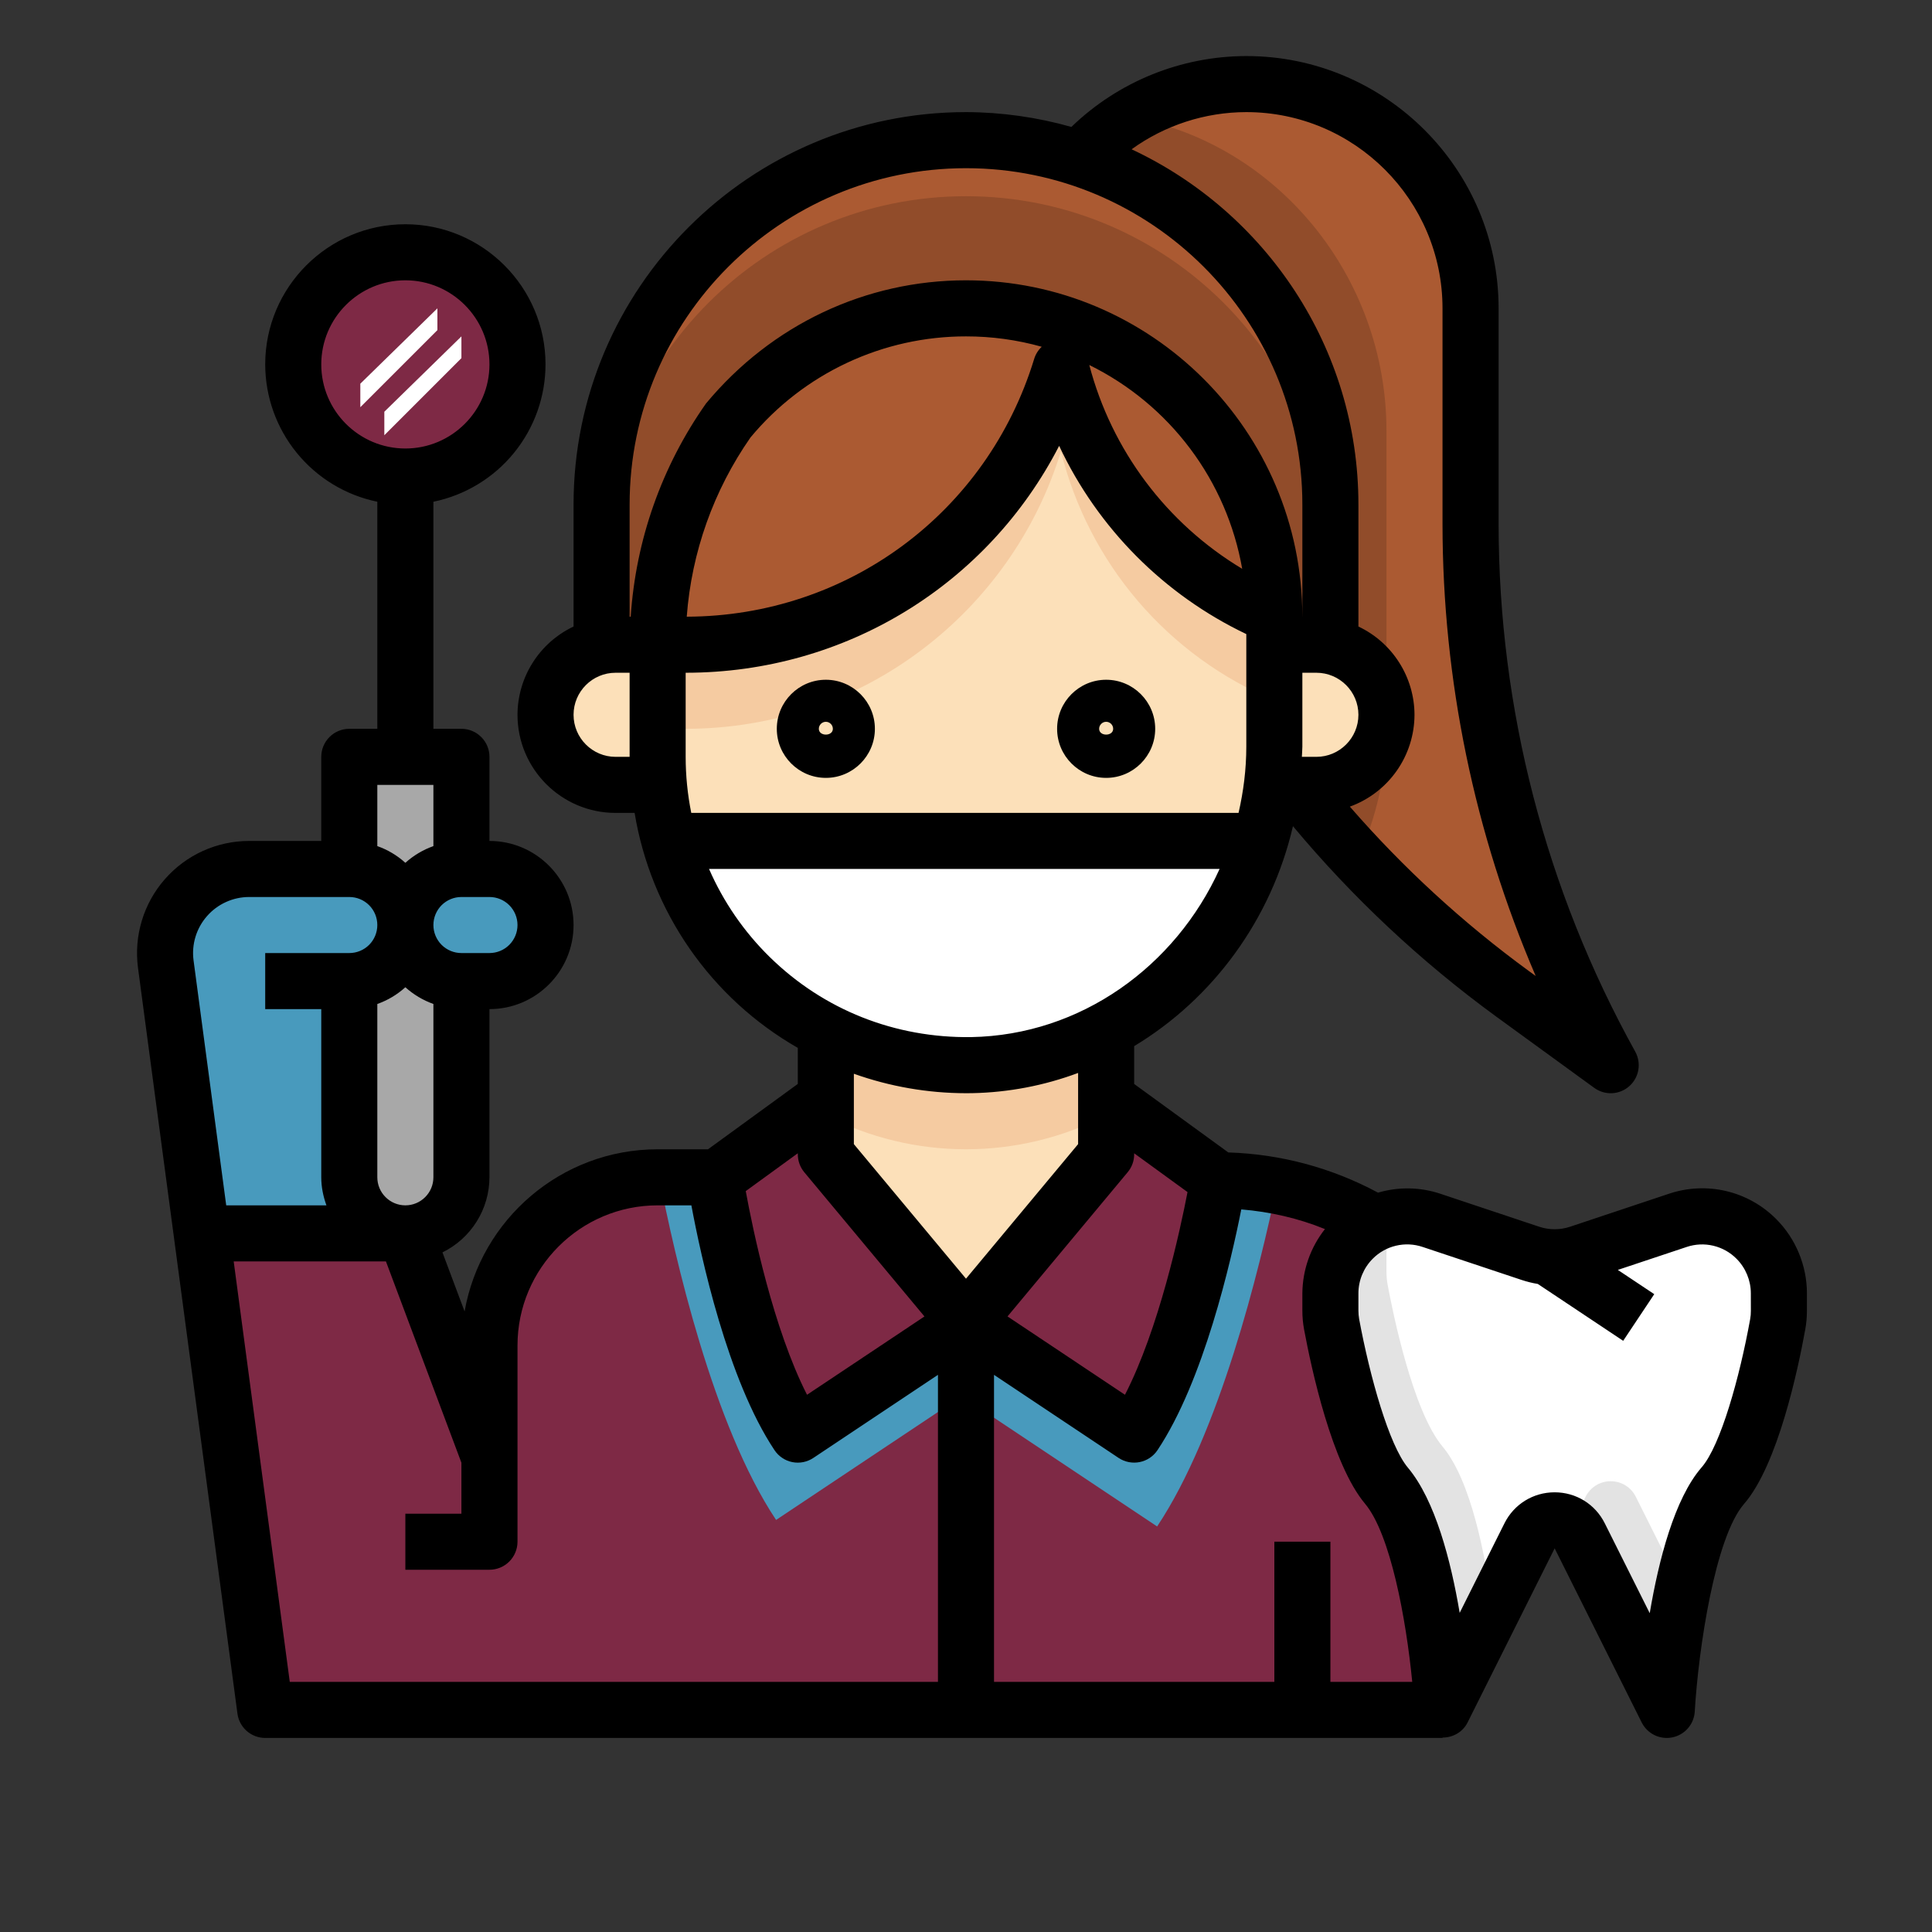 <svg width="70" height="70" viewBox="0 0 70 70" fill="none" xmlns="http://www.w3.org/2000/svg">
<rect x="0" y="0" width="70" height="70" fill="#333333" stroke="none"/>
<path d="M45.156 3.047C47.311 3.047 49.378 3.903 50.901 5.427C52.425 6.95 53.281 9.017 53.281 11.172V18.996C53.281 25.854 55.029 32.599 58.359 38.594L54.786 35.995C51.829 33.844 49.178 31.302 46.906 28.438L39.062 5.798C39.824 4.932 40.761 4.239 41.812 3.765C42.863 3.29 44.003 3.046 45.156 3.047Z" fill="#AB5A32"/>
<path d="M39.062 5.798C39.603 5.188 40.232 4.662 40.928 4.237C46.262 5.17 50.234 10.02 50.234 15.605V26.406C50.234 28.071 49.861 29.646 49.207 31.065C48.402 30.223 47.634 29.346 46.905 28.438L39.062 5.798Z" fill="#914C2A"/>
<path d="M38.44 13.304C38.935 15.308 39.892 17.168 41.234 18.736C42.577 20.304 44.267 21.536 46.171 22.334V27.051C46.171 33.203 41.359 38.479 35.208 38.592C28.944 38.706 23.828 33.662 23.828 27.422V23.359H24.844C31.247 23.359 36.66 19.124 38.44 13.304Z" fill="#FCE0B9"/>
<path d="M35 5.078C42.292 5.078 48.203 10.989 48.203 18.281V23.359H46.172V22.334C44.268 21.536 42.578 20.304 41.235 18.736C39.893 17.168 38.936 15.308 38.441 13.304C36.66 19.124 31.247 23.359 24.844 23.359H21.797V18.281C21.797 10.989 27.708 5.078 35 5.078Z" fill="#914C2A"/>
<path d="M35 11.172C41.167 11.172 46.166 16.169 46.172 22.334C44.268 21.536 42.578 20.304 41.235 18.736C39.893 17.168 38.936 15.308 38.441 13.304C36.66 19.124 31.247 23.359 24.844 23.359H23.828C23.828 20.321 24.789 17.511 26.413 15.2C27.46 13.938 28.773 12.924 30.257 12.227C31.741 11.531 33.361 11.171 35 11.172Z" fill="#AB5A32"/>
<path d="M39.634 37.578C38.222 38.224 36.656 38.594 35 38.594C33.344 38.594 31.778 38.224 30.366 37.578H29.922V41.822L35 47.916L40.078 41.822V37.578H39.634Z" fill="#FCE0B9"/>
<path d="M29.922 40.412V37.578H30.366C31.778 38.224 33.344 38.594 35 38.594C36.656 38.594 38.222 38.224 39.634 37.578H40.078V40.412C38.507 41.219 36.766 41.64 35 41.64C33.234 41.64 31.493 41.219 29.922 40.412Z" fill="#F5CBA1"/>
<path d="M47.695 23.359C48.369 23.359 49.014 23.627 49.491 24.103C49.967 24.579 50.234 25.225 50.234 25.898C50.234 26.572 49.967 27.218 49.491 27.694C49.014 28.17 48.369 28.438 47.695 28.438H46.172V23.359H47.695ZM22.305 23.359H23.828V28.438H22.305C21.631 28.438 20.985 28.17 20.509 27.694C20.033 27.218 19.766 26.572 19.766 25.898C19.766 25.225 20.033 24.579 20.509 24.103C20.985 23.627 21.631 23.359 22.305 23.359Z" fill="#FCE0B9"/>
<path d="M35 5.078C42.292 5.078 48.203 10.989 48.203 18.281V20.312C48.203 13.02 42.292 7.109 35 7.109C27.708 7.109 21.797 13.02 21.797 20.312V18.281C21.797 10.989 27.708 5.078 35 5.078Z" fill="#AB5A32"/>
<path d="M24.844 23.359C30.751 23.359 35.805 19.753 37.953 14.626C38.301 14.721 38.641 14.832 38.974 14.959C40.214 18.105 42.611 20.657 45.674 22.09C45.995 23.13 46.17 24.235 46.171 25.38C44.267 24.583 42.577 23.351 41.234 21.783C39.892 20.215 38.935 18.354 38.44 16.351C36.66 22.171 31.247 26.406 24.844 26.406H23.828C23.828 25.359 23.95 24.341 24.166 23.359H24.844Z" fill="#F5CBA1"/>
<path d="M14.688 33.516C14.688 32.977 14.902 32.46 15.282 32.079C15.663 31.698 16.18 31.484 16.719 31.484V27.422H12.656V31.484C13.195 31.484 13.712 31.698 14.093 32.079C14.473 32.46 14.688 32.977 14.688 33.516Z" fill="#A8A8A8"/>
<path d="M29.922 39.791L25.913 42.707C25.913 42.707 26.876 48.932 28.906 51.979L35 47.916L29.922 41.822V39.791ZM44.141 42.747L40.078 39.79V41.822L35 47.916L41.094 51.978C43.125 48.932 44.141 42.747 44.141 42.747Z" fill="#9F264E" fill-opacity="0.7"/>
<path d="M14.688 33.516C14.688 34.054 14.473 34.571 14.093 34.952C13.712 35.333 13.195 35.547 12.656 35.547V42.656C12.656 43.195 12.87 43.712 13.251 44.093C13.632 44.474 14.149 44.688 14.688 44.688C15.226 44.688 15.743 44.474 16.124 44.093C16.505 43.712 16.719 43.195 16.719 42.656V35.547C16.18 35.547 15.663 35.333 15.282 34.952C14.902 34.571 14.688 34.054 14.688 33.516Z" fill="#A8A8A8"/>
<path d="M50.233 53.828C49.156 52.544 48.431 48.967 48.248 47.986C48.217 47.821 48.202 47.653 48.202 47.486V46.856C48.202 46.117 48.496 45.41 49.018 44.888C49.268 44.647 49.563 44.456 49.885 44.326C48.148 43.291 46.163 42.746 44.141 42.748C44.141 42.748 43.125 48.932 41.094 51.979L35 47.916V61.953H52.266C52.266 61.953 51.939 55.859 50.233 53.828Z" fill="#9F264E" fill-opacity="0.7"/>
<path d="M35.209 38.592C40.178 38.5 44.27 35.038 45.66 30.469H24.261C25.606 35.22 30.006 38.687 35.209 38.592Z" fill="white"/>
<path d="M14.688 33.516C14.688 34.054 14.902 34.571 15.282 34.952C15.663 35.333 16.18 35.547 16.719 35.547H17.734C18.273 35.547 18.79 35.333 19.171 34.952C19.552 34.571 19.766 34.054 19.766 33.516C19.766 32.977 19.552 32.46 19.171 32.079C18.79 31.698 18.273 31.484 17.734 31.484H16.719C16.18 31.484 15.663 31.698 15.282 32.079C14.902 32.46 14.688 32.977 14.688 33.516Z" fill="#489ABD"/>
<path d="M63.639 44.889C63.273 44.523 62.813 44.267 62.31 44.148C61.807 44.029 61.281 44.053 60.791 44.217L57.209 45.411C56.637 45.601 56.02 45.601 55.449 45.411L51.867 44.217C51.215 44.007 50.51 44.046 49.886 44.326C49.571 44.463 49.27 44.637 49.019 44.888C48.76 45.146 48.555 45.453 48.415 45.791C48.275 46.129 48.203 46.491 48.203 46.856V47.486C48.203 47.655 48.217 47.82 48.249 47.986C48.432 48.968 49.157 52.545 50.234 53.828C51.94 55.86 52.266 61.953 52.266 61.953L55.42 55.645C55.505 55.477 55.634 55.335 55.795 55.236C55.955 55.136 56.14 55.084 56.329 55.084C56.517 55.084 56.702 55.136 56.863 55.236C57.023 55.335 57.153 55.477 57.237 55.645L60.391 61.953C60.391 61.953 60.753 55.751 62.422 53.828C63.524 52.559 64.235 48.951 64.41 47.978C64.44 47.817 64.453 47.657 64.453 47.494V46.856C64.453 46.118 64.16 45.411 63.639 44.889Z" fill="white"/>
<path d="M14.688 17.266C16.931 17.266 18.75 15.447 18.75 13.203C18.75 10.96 16.931 9.141 14.688 9.141C12.444 9.141 10.625 10.96 10.625 13.203C10.625 15.447 12.444 17.266 14.688 17.266Z" fill="#9F264E" fill-opacity="0.7"/>
<path d="M52.266 52.411C51.188 51.127 50.463 47.55 50.28 46.569C50.249 46.404 50.234 46.237 50.234 46.069V45.439C50.234 44.976 50.361 44.531 50.576 44.131C50.338 44.167 50.106 44.233 49.885 44.326C49.57 44.463 49.27 44.637 49.018 44.888C48.496 45.41 48.203 46.118 48.203 46.856V47.486C48.203 47.655 48.217 47.82 48.249 47.986C48.432 48.967 49.157 52.544 50.234 53.828C51.94 55.859 52.266 61.953 52.266 61.953L54.08 58.324C53.826 56.369 53.3 53.644 52.266 52.411ZM59.267 54.228C59.183 54.059 59.053 53.917 58.893 53.818C58.732 53.719 58.547 53.667 58.359 53.667C58.17 53.667 57.985 53.719 57.825 53.818C57.664 53.917 57.535 54.059 57.45 54.228L56.922 55.285C57.055 55.377 57.163 55.501 57.236 55.645L60.391 61.953C60.391 61.953 60.52 59.792 60.967 57.626L59.267 54.228Z" fill="#E3E3E3"/>
<path d="M12.656 31.484H9.028C8.593 31.484 8.164 31.577 7.769 31.756C7.374 31.936 7.021 32.197 6.735 32.524C6.449 32.85 6.236 33.234 6.111 33.65C5.985 34.066 5.95 34.503 6.007 34.933L7.307 44.688H12.656V35.547C13.195 35.547 13.712 35.333 14.093 34.952C14.474 34.571 14.688 34.054 14.688 33.516C14.688 32.977 14.474 32.46 14.093 32.079C13.712 31.698 13.195 31.484 12.656 31.484Z" fill="#489ABD"/>
<path d="M28.906 51.979C26.875 48.932 25.913 42.707 25.913 42.707L25.928 42.696L25.859 42.656H23.828C22.212 42.656 20.662 43.298 19.519 44.441C18.376 45.584 17.734 47.134 17.734 48.75V52.561L14.687 44.688H7.317L7.329 44.721L7.306 44.688L9.609 61.953H34.999V47.916L28.906 51.979Z" fill="#9F264E" fill-opacity="0.7"/>
<path d="M34.999 47.916L28.906 51.979C26.875 48.932 25.913 42.707 25.913 42.707L25.928 42.696L25.859 42.656H23.886C24.44 45.52 25.828 51.634 28.119 55.07L34.999 50.484V47.916ZM34.999 50.689L41.925 55.306C44.188 51.911 45.631 46.012 46.264 42.973C45.565 42.83 44.854 42.754 44.14 42.747C44.14 42.747 43.124 48.931 41.093 51.978L34.999 47.916V50.689Z" fill="#489ABD"/>
<path d="M15.848 11.172L13.055 13.902V14.754L15.848 11.961V11.172ZM16.718 12.188L13.925 14.918V15.77L16.718 12.977V12.188Z" fill="white"/>
<path d="M40.078 28.184C39.098 28.184 38.301 27.386 38.301 26.406C38.301 25.426 39.098 24.629 40.078 24.629C41.058 24.629 41.855 25.426 41.855 26.406C41.855 27.386 41.058 28.184 40.078 28.184ZM40.078 26.152C40.011 26.152 39.946 26.179 39.899 26.227C39.851 26.274 39.824 26.339 39.824 26.406C39.824 26.686 40.332 26.686 40.332 26.406C40.332 26.339 40.305 26.274 40.258 26.227C40.21 26.179 40.145 26.152 40.078 26.152ZM29.922 28.184C28.942 28.184 28.145 27.386 28.145 26.406C28.145 25.426 28.942 24.629 29.922 24.629C30.902 24.629 31.699 25.426 31.699 26.406C31.699 27.386 30.902 28.184 29.922 28.184ZM29.922 26.152C29.855 26.152 29.79 26.179 29.742 26.227C29.695 26.274 29.668 26.339 29.668 26.406C29.668 26.686 30.176 26.686 30.176 26.406C30.176 26.339 30.149 26.274 30.101 26.227C30.054 26.179 29.989 26.152 29.922 26.152Z" fill="black"/>
<path d="M60.468 43.252L56.886 44.447C56.524 44.568 56.132 44.568 55.769 44.447L52.187 43.252C51.456 43.008 50.668 42.994 49.928 43.212C48.257 42.313 46.4 41.814 44.504 41.755L41.093 39.274V37.903C43.943 36.188 46.062 33.317 46.846 29.934C49.004 32.519 51.47 34.831 54.189 36.817L57.763 39.416C57.95 39.552 58.178 39.62 58.408 39.609C58.639 39.598 58.86 39.508 59.032 39.355C59.389 39.038 59.477 38.518 59.247 38.101C56.004 32.255 54.301 25.681 54.297 18.996V11.172C54.297 6.131 50.196 2.031 45.156 2.031C42.791 2.035 40.519 2.955 38.818 4.599C37.576 4.247 36.291 4.066 35 4.062C27.159 4.062 20.781 10.441 20.781 18.281V22.7C20.175 22.987 19.662 23.44 19.303 24.006C18.943 24.572 18.752 25.228 18.75 25.898C18.75 27.859 20.344 29.453 22.304 29.453H22.993C23.285 31.222 23.967 32.904 24.99 34.377C26.012 35.849 27.35 37.076 28.906 37.967V39.273L25.652 41.641H23.828C20.33 41.641 17.42 44.184 16.833 47.516L16.031 45.377C16.54 45.127 16.97 44.74 17.27 44.26C17.572 43.779 17.732 43.224 17.734 42.656V36.562C19.414 36.562 20.781 35.196 20.781 33.516C20.781 31.836 19.414 30.469 17.734 30.469V27.422C17.734 27.152 17.627 26.894 17.436 26.704C17.246 26.513 16.988 26.406 16.718 26.406H15.703V18.179C16.849 17.943 17.879 17.32 18.619 16.413C19.359 15.507 19.764 14.373 19.765 13.203C19.765 10.403 17.487 8.125 14.687 8.125C11.887 8.125 9.609 10.403 9.609 13.203C9.611 14.373 10.016 15.507 10.756 16.413C11.496 17.319 12.525 17.943 13.671 18.179V26.406H12.656C12.386 26.406 12.128 26.513 11.938 26.704C11.747 26.894 11.64 27.152 11.64 27.422V30.469H9.027C8.448 30.469 7.876 30.593 7.349 30.832C6.823 31.071 6.353 31.42 5.972 31.856C5.59 32.291 5.306 32.803 5.139 33.357C4.971 33.91 4.924 34.494 5 35.068L8.603 62.087C8.635 62.331 8.755 62.555 8.94 62.717C9.125 62.879 9.363 62.969 9.609 62.969H52.265V62.956C52.641 62.956 53 62.757 53.174 62.407L56.328 56.099L59.481 62.407C59.581 62.607 59.745 62.769 59.946 62.867C60.147 62.965 60.375 62.993 60.594 62.948C60.814 62.903 61.012 62.787 61.158 62.618C61.305 62.448 61.391 62.236 61.404 62.012C61.538 59.746 62.14 55.701 63.188 54.493C64.417 53.078 65.151 49.592 65.409 48.162C65.449 47.94 65.468 47.72 65.468 47.494V46.856C65.468 45.856 65.063 44.877 64.355 44.169C63.858 43.669 63.23 43.317 62.543 43.155C61.856 42.993 61.137 43.027 60.468 43.252ZM11.64 13.203C11.64 11.523 13.007 10.156 14.687 10.156C16.367 10.156 17.734 11.523 17.734 13.203C17.734 14.883 16.367 16.25 14.687 16.25C13.007 16.25 11.64 14.883 11.64 13.203ZM47.25 48.172C47.515 49.594 48.26 53.055 49.457 54.481C50.381 55.583 50.948 58.673 51.168 60.938H48.203V55.859H46.172V60.938H36.015V49.813L40.53 52.824C40.998 53.133 41.627 53.008 41.938 52.542C43.61 50.034 44.603 45.695 44.974 43.819C46.015 43.906 47.037 44.137 48.005 44.532C47.482 45.195 47.195 46.012 47.187 46.856V47.486C47.187 47.719 47.208 47.947 47.25 48.172ZM43.026 43.191C42.754 44.602 41.988 48.147 40.76 50.535L36.504 47.697L40.858 42.471C41.01 42.29 41.094 42.06 41.093 41.822V41.786L43.026 43.191ZM24.843 27.422V24.375C30.651 24.375 35.798 21.164 38.375 16.154C39.779 19.143 42.176 21.552 45.156 22.974V27.051C45.156 27.878 45.052 28.679 44.875 29.453H25.046C24.911 28.784 24.843 28.104 24.843 27.422ZM24.882 22.344C25.056 20.011 25.854 17.768 27.192 15.85C28.144 14.703 29.338 13.78 30.687 13.147C32.037 12.514 33.509 12.186 35 12.188C35.927 12.187 36.851 12.313 37.744 12.564C37.615 12.685 37.52 12.838 37.469 13.007C35.764 18.579 30.709 22.326 24.882 22.344ZM39.467 13.225C40.907 13.933 42.158 14.97 43.121 16.254C44.084 17.537 44.73 19.029 45.007 20.609C42.267 18.965 40.279 16.314 39.467 13.225ZM47.695 24.375C48.535 24.375 49.218 25.058 49.218 25.898C49.218 26.738 48.535 27.422 47.695 27.422H47.169C47.173 27.298 47.187 27.176 47.187 27.051V24.375H47.695ZM45.156 4.062C49.075 4.062 52.265 7.253 52.265 11.172V18.996C52.269 24.624 53.417 30.192 55.641 35.361L55.382 35.173C53.009 33.439 50.837 31.444 48.908 29.226C49.592 28.978 50.184 28.526 50.603 27.931C51.022 27.336 51.248 26.626 51.25 25.898C51.248 25.228 51.056 24.572 50.696 24.006C50.337 23.44 49.825 22.987 49.218 22.7V18.281C49.218 12.587 45.846 7.677 41 5.409C42.21 4.535 43.664 4.064 45.156 4.062ZM35 6.094C41.72 6.094 47.187 11.561 47.187 18.281V22.344H47.185L47.186 22.333C47.181 15.619 41.714 10.156 35 10.156C31.372 10.156 27.957 11.758 25.582 14.617C23.978 16.892 23.034 19.566 22.852 22.344H22.812V18.281C22.812 11.561 28.279 6.094 35 6.094ZM22.304 27.422C21.464 27.422 20.781 26.738 20.781 25.898C20.781 25.058 21.464 24.375 22.304 24.375H22.812V27.422H22.304ZM25.69 31.484H44.188C42.588 35.012 39.162 37.504 35.19 37.576C32.431 37.614 29.844 36.594 27.884 34.67C26.956 33.759 26.211 32.677 25.69 31.484ZM34.997 39.609L35.228 39.607C36.538 39.581 37.834 39.333 39.062 38.875V41.454L35 46.329L30.937 41.454V38.904C32.24 39.368 33.613 39.607 34.997 39.609ZM28.906 41.785V41.821C28.906 42.059 28.989 42.29 29.14 42.472L33.495 47.698L29.24 50.535C28.019 48.142 27.279 44.569 27.02 43.156L28.906 41.785ZM13.671 42.656V36.376C14.047 36.243 14.392 36.037 14.687 35.77C14.981 36.034 15.323 36.24 15.703 36.376V42.656C15.703 42.926 15.596 43.184 15.405 43.374C15.215 43.565 14.957 43.672 14.687 43.672C14.418 43.672 14.159 43.565 13.969 43.374C13.778 43.184 13.671 42.926 13.671 42.656ZM18.75 33.516C18.75 33.785 18.643 34.043 18.452 34.234C18.262 34.424 18.003 34.531 17.734 34.531H16.718C16.449 34.531 16.191 34.424 16 34.234C15.81 34.043 15.703 33.785 15.703 33.516C15.703 33.246 15.81 32.988 16 32.797C16.191 32.607 16.449 32.5 16.718 32.5H17.734C18.003 32.5 18.262 32.607 18.452 32.797C18.643 32.988 18.75 33.246 18.75 33.516ZM15.703 28.438V30.656C15.328 30.789 14.983 30.995 14.687 31.261C14.392 30.994 14.047 30.788 13.671 30.656V28.438H15.703ZM7.499 33.194C7.689 32.976 7.924 32.801 8.188 32.682C8.451 32.562 8.738 32.5 9.027 32.5H12.656C12.925 32.5 13.184 32.607 13.374 32.797C13.565 32.988 13.671 33.246 13.671 33.516C13.671 33.785 13.565 34.043 13.374 34.234C13.184 34.424 12.925 34.531 12.656 34.531H9.609V36.562H11.64V42.656C11.64 43.014 11.713 43.353 11.827 43.672H8.196L7.013 34.799C6.975 34.513 6.998 34.221 7.082 33.944C7.166 33.667 7.308 33.411 7.499 33.194ZM8.467 45.703H13.983L16.718 52.997V54.844H14.687V56.875H17.734C18.003 56.875 18.262 56.768 18.452 56.578C18.643 56.387 18.75 56.129 18.75 55.859V48.75C18.75 45.95 21.028 43.672 23.828 43.672H25.05C25.39 45.502 26.356 49.985 28.061 52.541C28.135 52.653 28.23 52.748 28.341 52.822C28.451 52.897 28.576 52.949 28.707 52.975C28.838 53.001 28.972 53.001 29.103 52.975C29.234 52.949 29.359 52.897 29.47 52.823L33.984 49.813V60.938H10.499L8.467 45.703ZM63.437 47.494C63.437 47.596 63.43 47.694 63.411 47.798C63.032 49.898 62.342 52.371 61.655 53.163C60.67 54.296 60.099 56.522 59.773 58.449L58.144 55.192C57.797 54.498 57.102 54.069 56.327 54.069C55.552 54.069 54.856 54.499 54.51 55.191L52.887 58.437C52.567 56.54 51.999 54.353 51.01 53.175C50.331 52.366 49.635 49.893 49.245 47.795C49.227 47.693 49.218 47.589 49.218 47.486V46.856C49.218 46.391 49.407 45.936 49.736 45.607C49.967 45.373 50.259 45.209 50.579 45.134C50.899 45.058 51.233 45.074 51.544 45.179L55.126 46.373C55.32 46.438 55.518 46.487 55.718 46.52L58.811 48.58L59.937 46.89L58.617 46.011L61.11 45.18C61.422 45.075 61.756 45.059 62.075 45.135C62.395 45.211 62.687 45.374 62.918 45.608C63.247 45.937 63.436 46.392 63.436 46.857L63.437 47.494Z" fill="black"/>
</svg>
